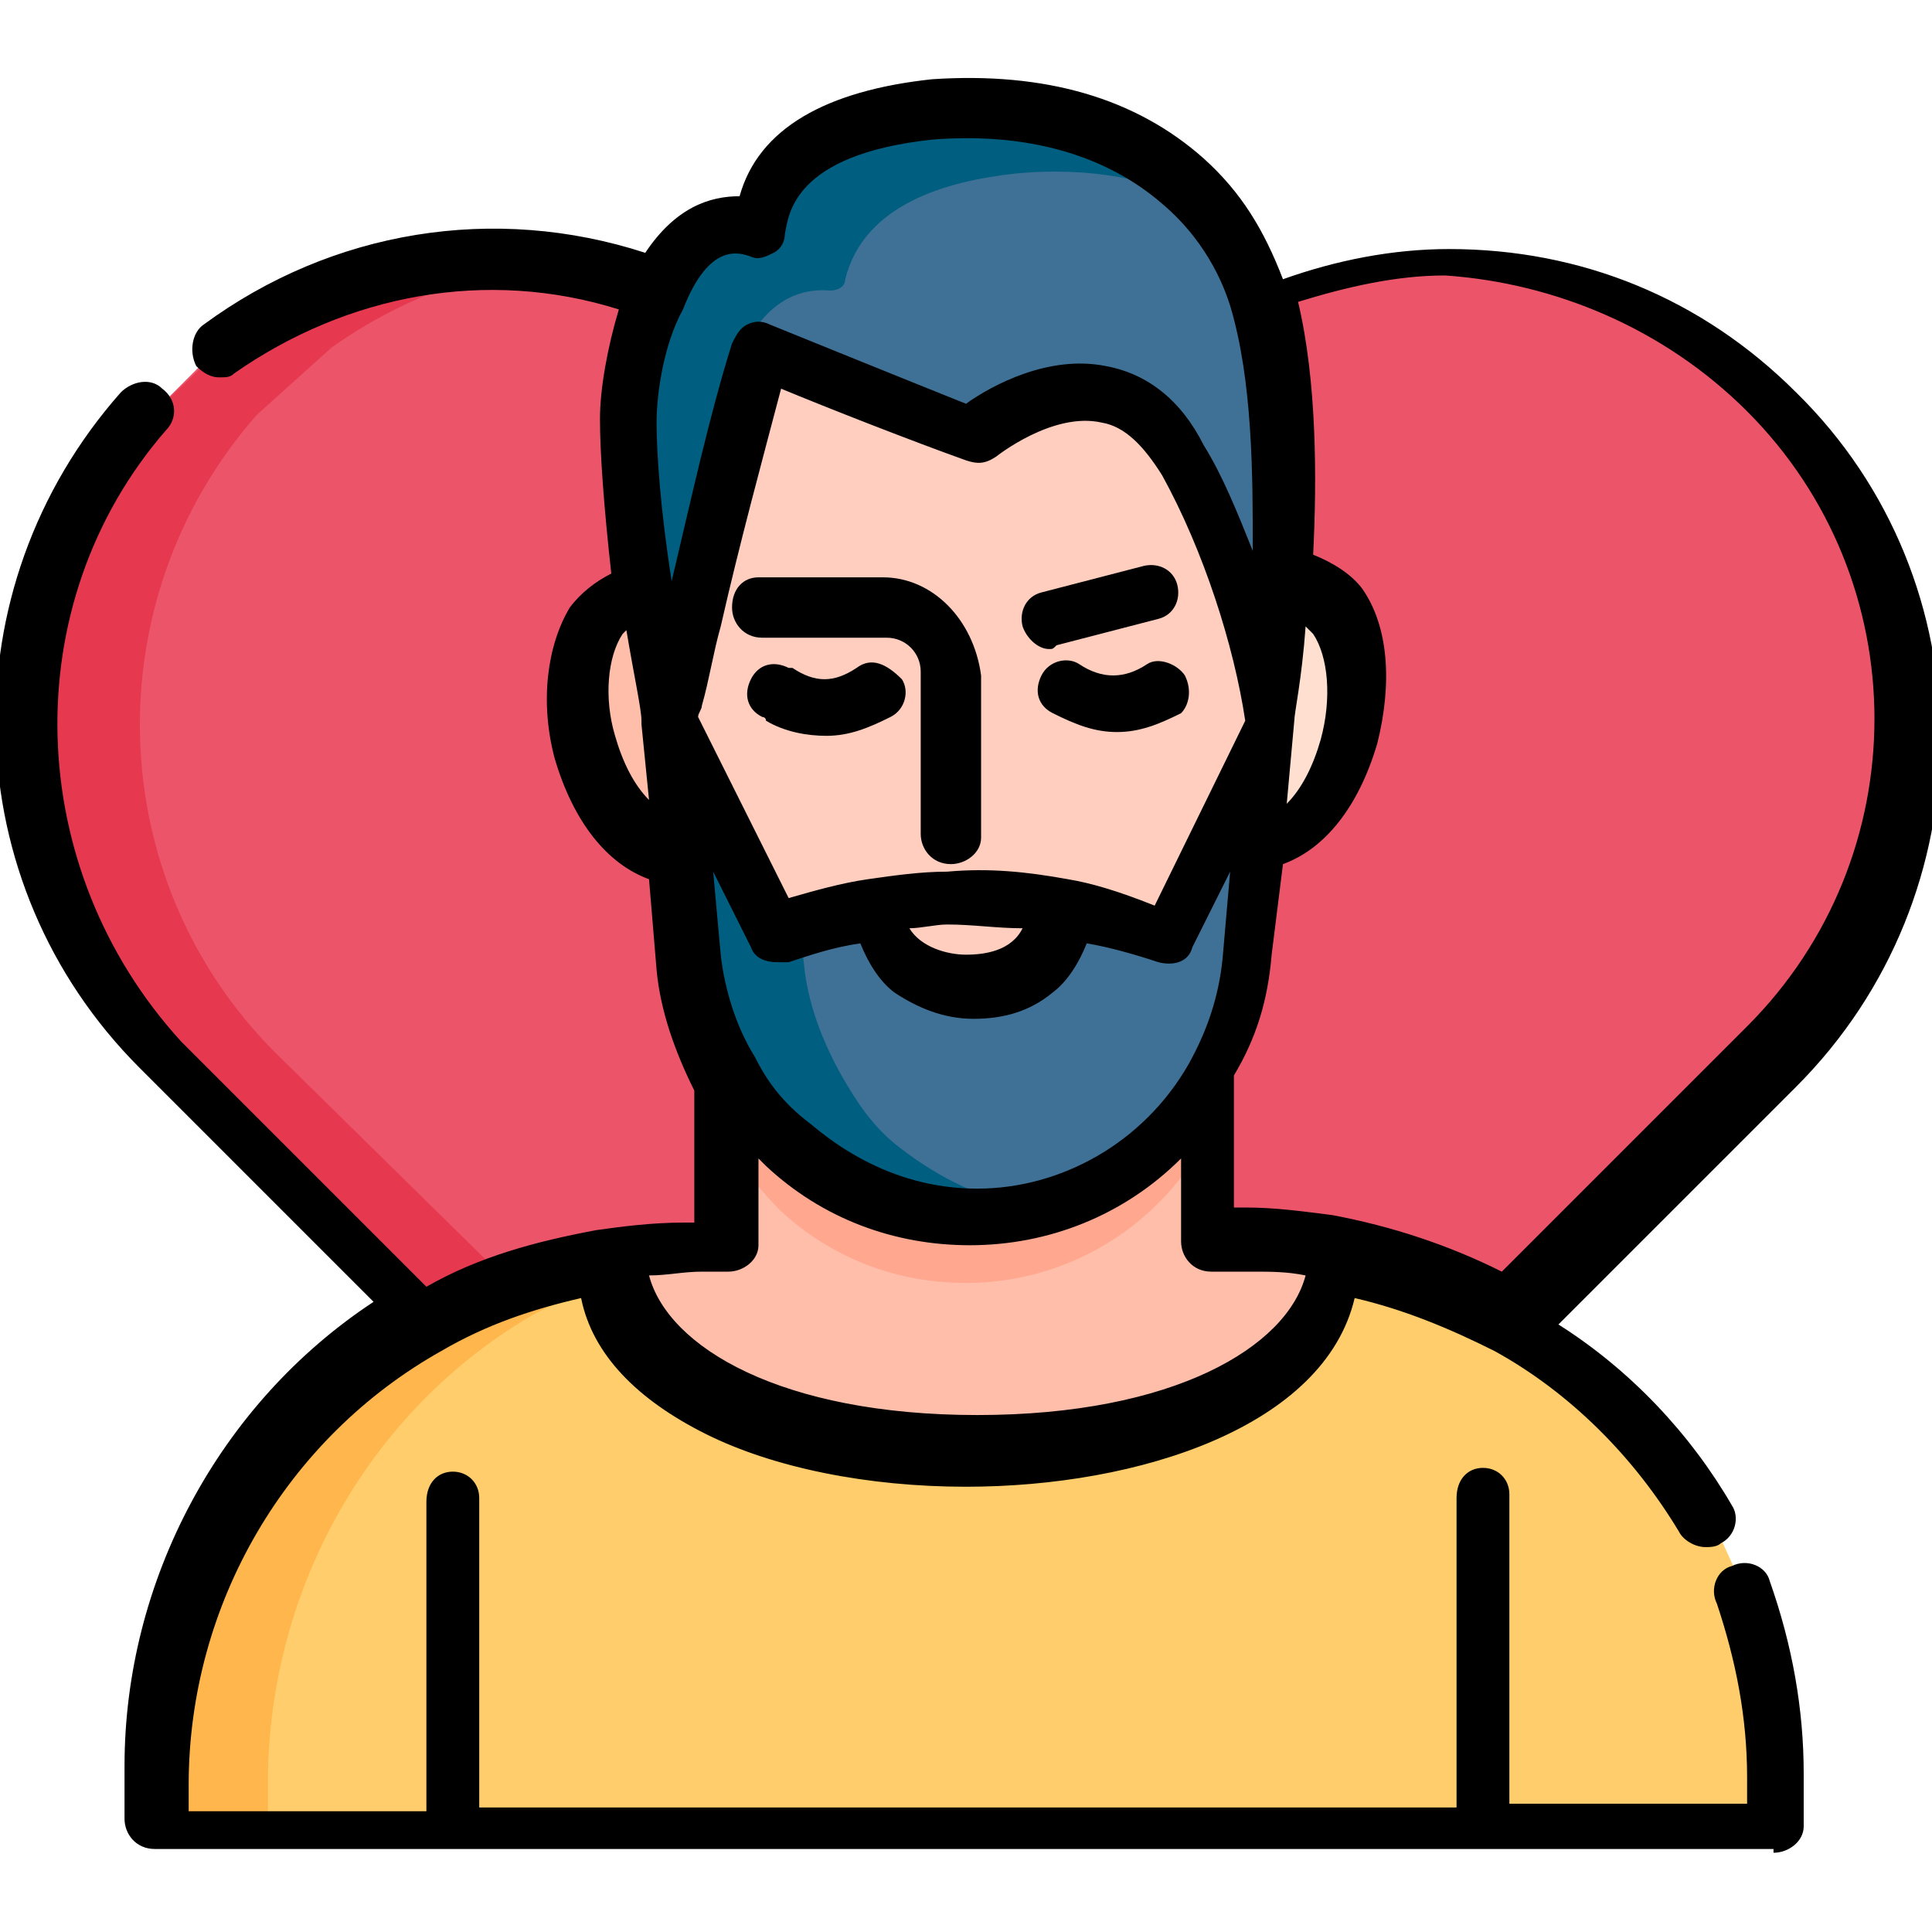 <?xml version="1.0" encoding="utf-8"?><svg xmlns="http://www.w3.org/2000/svg" viewBox="0 0 512 512"><path d="M256 322L256 322c-36 0-69-29-73-67l-10-99c-6-57 31-110 83-110l0 0c52 0 89 53 83 110l-10 99C325 293 292 322 256 322z" fill="#FFCEBF"/><path d="M392 484H120h-78v-14c0-52 29-98 71-122 14-8 30-14 48-17 0 68 192 68 192 0 17 3 33 8 47 17 21 12 39 30 52 51l11 24c6 15 8 31 8 48v14L392 484 392 484z" fill="#FFCD6B"/><path d="M232 255c16 10 32 10 47 0l2-14c9 2 17 4 26 7l28-57 -3 34 -3 29c-1 11-5 22-10 31 -13 22-37 37-63 37 -18 0-35-7-49-19 -6-5-10-11-14-18 -5-9-9-19-10-30l-3-29 -3-34 28 57c9-3 17-5 26-7L232 255z" fill="#3F7196"/><path d="M237 303c-6-5-10-11-14-18 -5-9-9-19-10-30l-1-9c-2 1-5 2-7 2l-28-57 4 34 3 29c1 11 5 22 10 31 4 7 9 13 14 18 13 12 30 19 49 19 5 0 10-1 15-2C258 317 247 311 237 303z" fill="#005F80"/><path d="M201 92c-8 28-16 64-23 93 0 2-1 4-1 6 0 0-3-16-6-34 -2-17-5-35-4-46 0-9 2-22 7-33 5-11 14-20 27-16 3-23 26-29 46-31 65-5 83 39 86 49 7 24 7 55 6 78 -1 20-3 34-3 34 -2-22-12-50-23-70 -19-36-55-6-55-6C239 107 201 92 201 92z" fill="#3F7196"/><path d="M189 127c0-9 2-22 7-33 5-10 12-18 24-17 2 0 4-1 4-3 5-20 27-26 45-28 21-2 37 2 50 8 -12-14-34-27-72-24 -19 2-43 9-46 32 -13-4-22 5-27 16 -5 11-7 25-7 33 0 11 2 30 4 46 3 18 6 34 6 34 1-2 1-4 1-6 4-15 7-31 11-47C189 134 189 130 189 127z" fill="#005F80"/><path d="M207 303c13 12 30 19 49 19 26 0 50-14 63-37v45h11c8 0 15 1 22 2 0 68-192 68-192 0 7-1 15-2 22-2h11v-45l0 0C197 292 202 297 207 303z" fill="#FFBEAA"/><path d="M176 191l4 34h0c-10 0-20-11-25-27 -5-19-1-39 16-41C173 175 176 191 176 191L176 191z" fill="#F5E0BC"/><path d="M357 198c-5 17-14 27-25 27l4-34v0c0 0 2-15 4-34C357 157 362 178 357 198z" fill="#FFDFCF"/><path d="M251 239c-2 0-3 0-5 0C247 239 249 239 251 239c1 0 3 0 4 0C253 239 252 239 251 239z" fill="#F5E0BC"/><path d="M176 191l4 34h0c-10 0-20-11-25-27 -5-19-1-39 16-41C173 175 176 191 176 191L176 191z" fill="#F5E0BC"/><path d="M176 191l4 34h0c-10 0-20-11-25-27 -5-19-1-39 16-41C173 175 176 191 176 191L176 191z" fill="#FFBEAA"/><path d="M183 254c1 11 5 22 10 31l0 0v45h-11c-7 0-15 1-22 2 -17 3-33 8-47 17l-69-69c-46-46-48-120-5-169L58 92C92 68 136 63 174 77c-5 11-7 25-7 33 0 11 2 30 4 46 -17 2-21 22-16 41 5 17 14 27 25 27h0L183 254z" fill="#EC5569"/><path d="M73 279c-46-46-48-120-5-169L88 92c17-12 37-20 57-22 -30-4-61 4-87 23l-19 18C-5 158-3 233 43 279l69 69c7-4 13-7 21-10L73 279z" fill="#E63950"/><path d="M381 69c32 0 63 12 87 36 48 48 48 126 0 174L399 348c-14-8-30-14-47-16 -7-1-14-2-22-2h-11v-45c5-9 9-19 10-30l3-29c10 0 20-11 25-27 6-19 1-41-18-41 2-23 2-54-5-78C349 72 365 69 381 69z" fill="#EC5569"/><path d="M234 153h-33c-4 0-7 3-7 8 0 4 3 8 8 8h33c5 0 9 4 9 9v43c0 4 3 8 8 8 4 0 8-3 8-7v-43C258 164 247 153 234 153z"/><path d="M227 177c-6 4-11 4-17 0 0 0 0 0-1 0l0 0c-4-2-8-1-10 3 -2 4-1 8 3 10 0 0 1 0 1 1 5 3 11 4 16 4 6 0 11-2 17-5 4-2 5-7 3-10C235 176 231 174 227 177z"/><path d="M314 179c-2-3-7-5-10-3 -6 4-12 4-18 0 -3-2-8-1-10 3 -2 4-1 8 3 10 6 3 11 5 17 5s11-2 17-5C315 187 316 183 314 179z"/><path d="M280 171l27-7c4-1 6-5 5-9s-5-6-9-5l-27 7c-4 1-6 5-5 9 1 3 4 6 7 6C279 172 279 172 280 171z"/><path d="M142 348c6-3 12-6 18-9 -1-2-1-5-1-8 -17 3-33 8-47 17 -42 24-71 70-71 122v14h30v-14C72 418 100 372 142 348z" fill="#FFB64C"/><path d="M207 321c13 12 30 19 49 19 26 0 50-14 63-37v-20c-13 22-37 37-63 37 -18 0-35-7-49-19 -6-5-10-11-14-18l0 0v20l0 0C197 310 202 316 207 321z" fill="#FFA78F"/><path d="M470 491c4 0 8-3 8-7v-14c0-17-3-34-9-51 -1-4-6-6-10-4 -4 1-6 6-4 10 5 15 8 30 8 46v7h-63v-82c0-4-3-7-7-7 -4 0-7 3-7 8v82H127v-82c0-4-3-7-7-7s-7 3-7 8v82h-63v-7c0-48 26-92 67-115 12-7 24-11 37-14 3 15 15 27 33 36 18 9 43 14 69 14 46 0 95-16 103-50 13 3 25 8 37 14 20 11 37 28 49 48 1 2 4 4 7 4 1 0 3 0 4-1 4-2 5-7 3-10 -11-19-27-36-46-48l63-63c51-51 51-134 0-184 -25-25-57-38-92-38 -15 0-30 3-44 8C335 61 329 51 319 42c-18-16-42-23-72-21 0 0 0 0 0 0 -28 3-46 13-51 31 -8 0-17 3-25 15 -40-13-83-6-117 19 -3 2-4 7-2 11 2 2 4 3 6 3 2 0 3 0 4-1 30-21 67-28 102-17 -3 10-5 21-5 29 0 9 1 23 3 41 -4 2-8 5-11 9 -6 10-8 25-4 40 5 17 14 28 25 32l2 24c1 11 5 22 10 32v35h-3c-8 0-16 1-23 2 -16 3-31 7-45 15l-65-65C6 230 4 160 44 114c3-3 3-8-1-11 -3-3-8-2-11 1 -46 52-44 130 5 179l62 62c-41 27-66 74-66 123v14c0 4 3 8 8 8H470M463 109c45 45 45 118 0 163l-65 65c-14-7-29-12-45-15 -8-1-15-2-23-2h-3v-35c6-10 9-20 10-32l3-24c11-4 20-15 25-32 4-16 3-31-4-41 -3-4-8-7-13-9 1-20 1-46-4-67 13-4 26-7 39-7C412 75 441 87 463 109zM343 191c0-2 2-11 3-25 1 1 1 1 2 2 4 6 5 17 2 28 -2 7-5 13-9 17L343 191zM283 233c-11-2-21-3-32-2 -7 0-14 1-21 2 -7 1-14 3-21 5l-24-48c0-1 1-2 1-3 2-7 3-14 5-21 5-22 11-44 16-63 12 5 35 14 49 19 3 1 5 1 8-1 0 0 15-12 28-9 6 1 11 6 16 14 11 20 19 45 22 65l-24 49C296 236 289 234 283 233zM271 246c-3 6-10 7-15 7 -5 0-12-2-15-7 3 0 7-1 10-1C258 245 264 246 271 246zM200 280c-5-8-8-18-9-27l-2-22 10 20c1 3 4 4 7 4 1 0 2 0 3 0 6-2 12-4 19-5 2 5 5 10 9 13 6 4 13 7 21 7s15-2 21-7c4-3 7-8 9-13 6 1 13 3 19 5 4 1 8 0 9-4l10-20 -2 23c-1 10-4 19-9 28 -12 21-34 33-56 33 -16 0-31-6-44-17C207 292 203 286 200 280zM199 68c2 1 4 0 6-1 2-1 3-3 3-5 1-5 2-21 39-25 25-2 46 4 61 17 13 11 17 24 18 27 6 20 6 45 6 65 -4-10-8-20-13-28 -6-12-15-19-26-21 -15-3-30 5-37 10 -20-8-52-21-52-21 -2-1-4-1-6 0 -2 1-3 3-4 5 -6 19-11 42-16 63 -3-19-4-34-4-42 0-8 2-21 7-30C188 64 196 67 199 68zM163 195c-3-10-2-21 2-27 0 0 1-1 1-1 2 12 4 21 4 24 0 0 0 1 0 1l2 20C168 208 165 202 163 195zM193 337c4 0 8-3 8-7v-23c1 1 1 1 2 2 15 14 34 21 54 21 21 0 41-8 56-23V329c0 4 3 8 8 8h11c5 0 9 0 14 1 -5 19-35 37-87 37 -52 0-82-18-87-37 5 0 9-1 14-1L193 337 193 337z"/></svg>